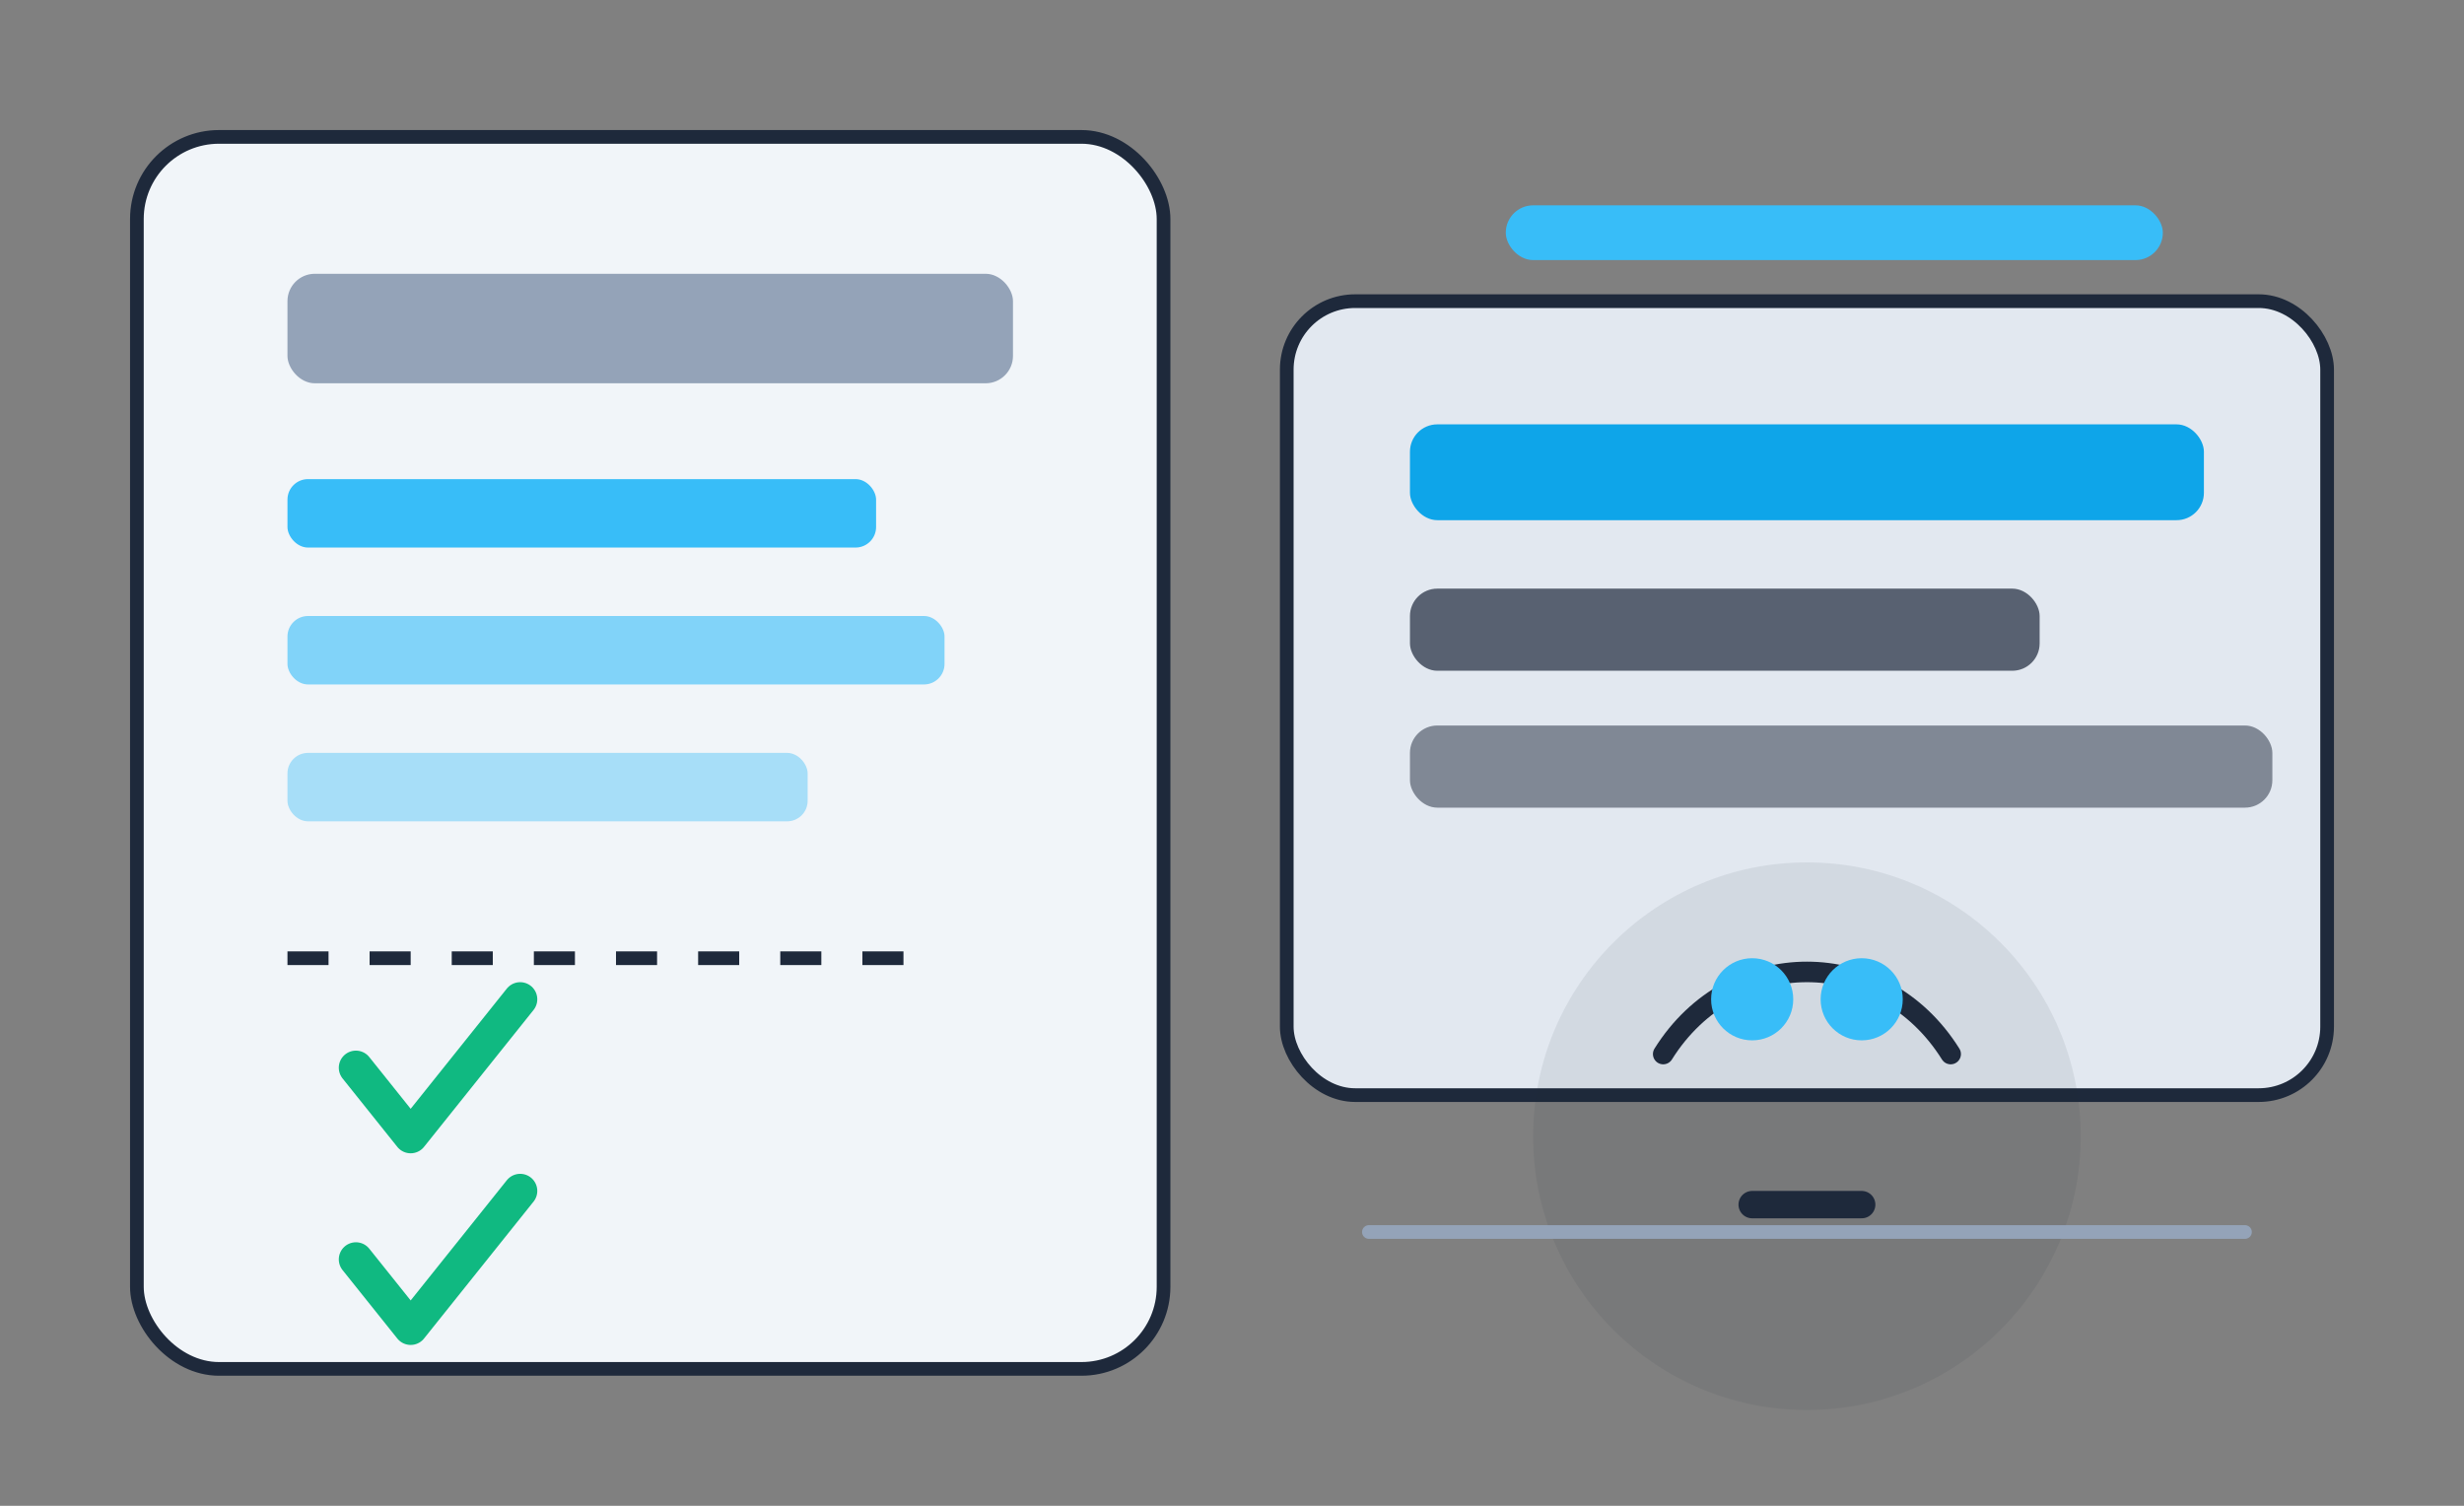 <?xml version="1.0" encoding="UTF-8"?>
<svg xmlns="http://www.w3.org/2000/svg" width="360" height="220" viewBox="0 0 360 220">
  <rect x="0" y="0" width="360" height="220" fill="#808080" stroke="none"/>
  <rect x="20" y="20" width="150" height="180" rx="12" fill="#f1f5f9" stroke="#1e293b" stroke-width="2"/>
  <rect x="42" y="40" width="106" height="16" rx="4" fill="#94a3b8"/>
  <rect x="42" y="70" width="86" height="10" rx="3" fill="#38bdf8"/>
  <rect x="42" y="90" width="96" height="10" rx="3" fill="#38bdf8" opacity="0.6"/>
  <rect x="42" y="110" width="76" height="10" rx="3" fill="#38bdf8" opacity="0.4"/>
  <line x1="42" y1="140" x2="138" y2="140" stroke="#1e293b" stroke-width="2" stroke-dasharray="6 6"/>
  <polyline points="52,156 60,166 76,146" fill="none" stroke="#10b981" stroke-width="5" stroke-linecap="round" stroke-linejoin="round"/>
  <polyline points="52,184 60,194 76,174" fill="none" stroke="#10b981" stroke-width="5" stroke-linecap="round" stroke-linejoin="round"/>
  <rect x="188" y="44" width="152" height="116" rx="10" fill="#e2e8f0" stroke="#1e293b" stroke-width="2"/>
  <rect x="206" y="62" width="116" height="14" rx="4" fill="#0ea5e9"/>
  <rect x="206" y="86" width="92" height="12" rx="4" fill="#1e293b" opacity="0.7"/>
  <rect x="206" y="106" width="126" height="12" rx="4" fill="#1e293b" opacity="0.5"/>
  <circle cx="264" cy="166" r="40" fill="#1e293b" opacity="0.08"/>
  <path d="M243 154c10-16 32-16 42 0" fill="none" stroke="#1e293b" stroke-width="3" stroke-linecap="round"/>
  <circle cx="256" cy="146" r="6" fill="#38bdf8"/>
  <circle cx="272" cy="146" r="6" fill="#38bdf8"/>
  <path d="M256 176h16" stroke="#1e293b" stroke-width="4" stroke-linecap="round"/>
  <rect x="220" y="30" width="96" height="8" rx="4" fill="#38bdf8"/>
  <line x1="200" y1="180" x2="328" y2="180" stroke="#94a3b8" stroke-width="2" stroke-linecap="round"/>
</svg>
